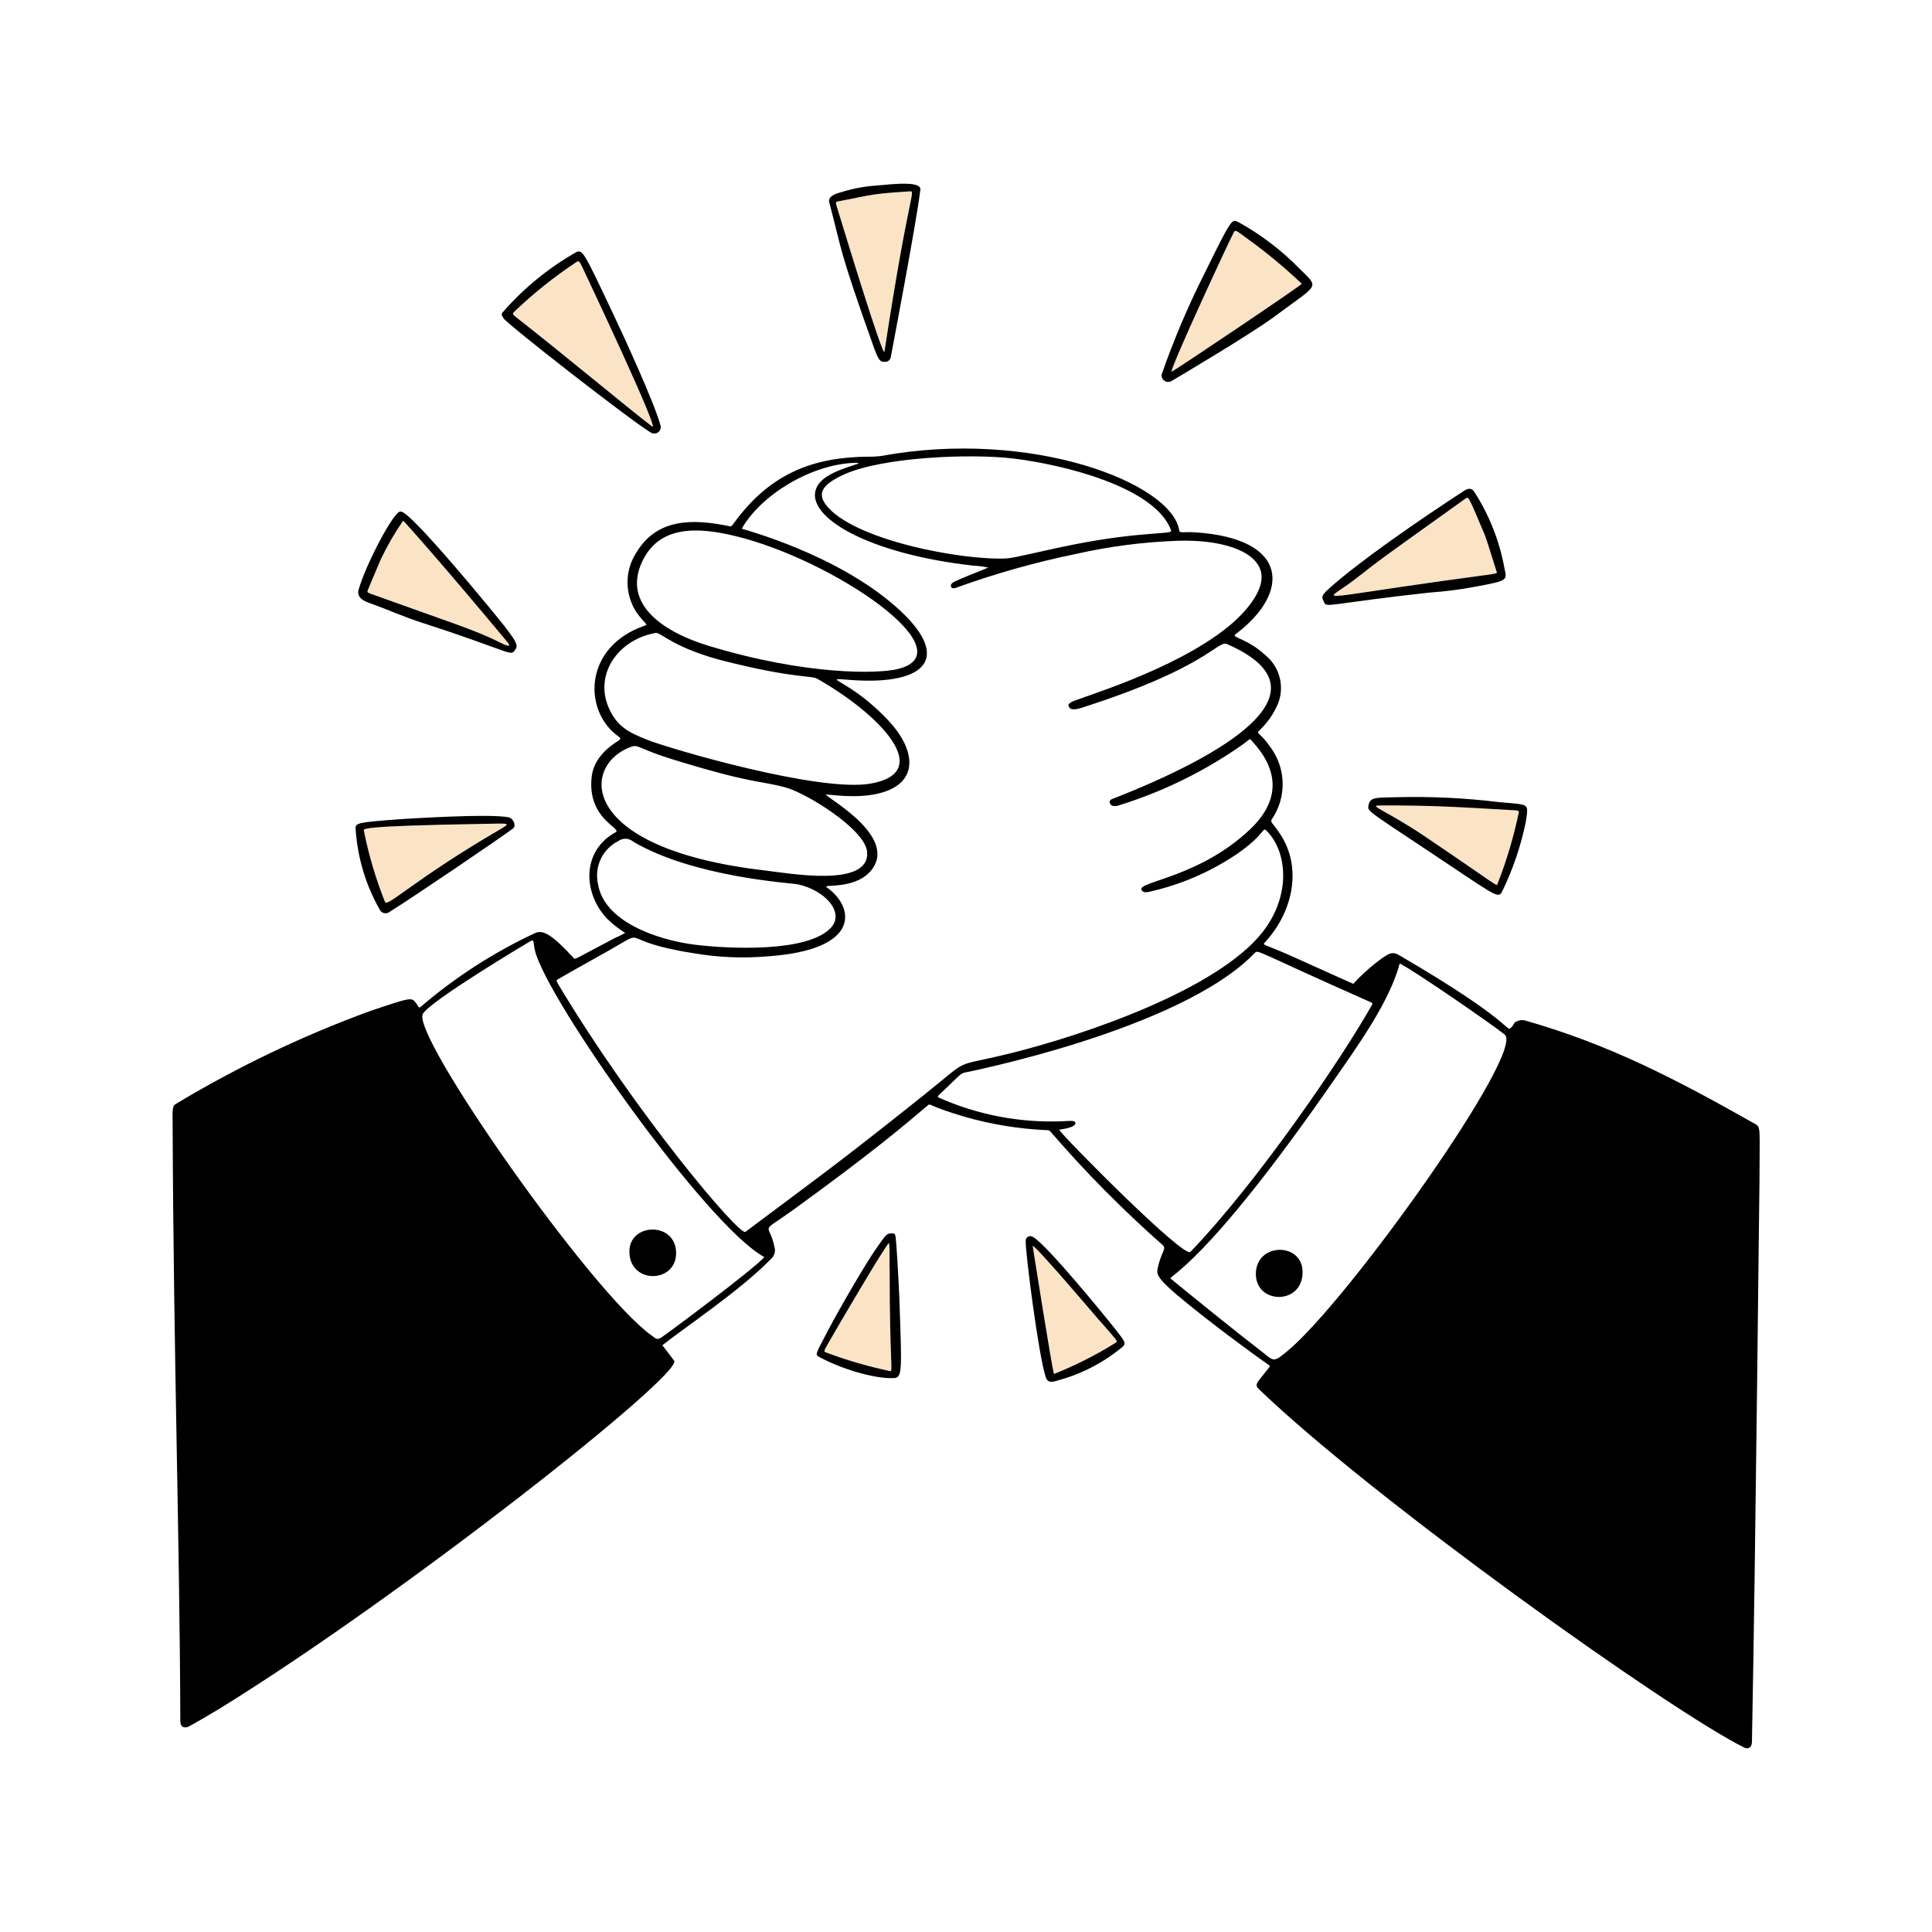 <svg xmlns="http://www.w3.org/2000/svg" id="_3.Cerrar" width="600" height="600" viewBox="0 0 600 600"><defs><style>.cls-1{fill:#fbe3c5;}.cls-1,.cls-2{stroke-width:0px;}.cls-2{fill:#000;}</style></defs><path class="cls-1" d="M276.29,393.83c-.15,0,.15-6.27-.21-7.85-1.66,1.66-15.82,25.88-18.44,30.45-1.92,3.36-1.93,3.29-1.02,3.63,6.41,2.4,12.99,4.32,19.69,5.73,1.2.29-.02-.9-.02-31.96h0Z"></path><path class="cls-1" d="M119.56,280.11c.72,1.74,9.46-7.23,35.63-22.47,3.69-2.15,3.15-1.93-5.1-1.79h0c-39.59.68-37.21,1.56-37.07,2.27,1.51,7.51,3.69,14.87,6.53,21.99Z"></path><path class="cls-1" d="M320.7,386.85s6.1,38.8,6.63,39.84h0c6.69-2.67,13.13-5.93,19.24-9.74.61-.5.54-.44-5.81-7.65-.05-.06-18.36-21.62-20.06-22.45Z"></path><path class="cls-1" d="M115.19,184.41c23.55,8.51,32.3,11.15,39.95,15.05,2.1,1.07,3.95,1.75,2.44-.06-20.07-24.09-31.94-37.41-32.38-37.7h0c-2.64,3.82-4.97,7.85-6.96,12.05-1.3,2.99-2.53,5.99-3.8,8.99-.5,1.19-.52,1.21.75,1.67Z"></path><path class="cls-1" d="M428.24,250.15h0c-3.28.02,2.47,1.67,14.25,9.6,23.88,16.11,22.24,15.74,22.66,14.53,2.78-7.09,4.95-14.41,6.5-21.87.11-.78.17-.67-3.71-.91-13.17-.75-23.22-1.46-39.7-1.35Z"></path><path class="cls-1" d="M448.57,180.34c17.19-2.41,16.49-2,16.2-2.87-1.43-4.46-3.09-10-3.71-11.47-5.28-12.45-4.93-11.87-6.04-11.09-33.97,24.25-25.77,18.59-34.93,25.53-8.62,6.53-13.56,5.79,28.48-.1Z"></path><path class="cls-1" d="M161.26,99.28c12.36,9.62,35.58,28.93,41.3,33.18,2.61,1.94-20.69-47.35-20.72-47.4h0c-1.95-4.21-1.96-4.15-2.75-3.72-6.87,4.54-13.33,9.69-19.28,15.38-.74.81-.85.77,1.46,2.56Z"></path><path class="cls-1" d="M404.3,88.13c-5.4-5.12-11.15-9.87-17.19-14.21-3.57-2.66-3.48-2.59-3.99-1.62-1.69,3.17-19.2,40.93-19.3,43.16,1.18-.45,39.65-26.36,40.48-27.32h0Z"></path><path class="cls-1" d="M274.68,109.21c8.02-52.66,10.11-49.75,7.45-49.75h0c0,.08-7.36.3-12.78,1.3-.08,0-9.12,1.8-9.18,1.82-.86.17-.72.2.63,4.61.71,2.32,13.51,44.42,13.88,42.02Z"></path><path class="cls-2" d="M444,184.03c4.86-.34,9.7-.97,14.49-1.88,9.89-1.86,9.54-1.88,8.73-5.69-1.53-8.44-4.71-16.49-9.36-23.7-.63-.95-1.51-1.43-3.2-.33-14.14,9.22-32.44,21.85-41.81,30.25-2.85,2.55-2.29,2.82-1.67,4.32.79,1.91,1.42.47,32.82-2.98ZM420.09,180.44c9.16-6.94.96-1.28,34.93-25.53,1.11-.78.76-1.36,6.04,11.09.62,1.47,2.28,7,3.71,11.47.28.88.99.47-16.2,2.87-42.04,5.89-37.1,6.63-28.48.1Z"></path><path class="cls-2" d="M361.69,118.29c.32.2.68.31,1.05.32.37,0,.74-.08,1.06-.26,1.57-.94,24.81-14.66,32.14-20.14,13.72-10.24,13.93-8.55,7.66-14.75-5.62-5.76-12.05-10.65-19.1-14.53-1.94-.91-1.97-1.22-10.31,15.76-5.19,10.26-9.69,20.86-13.47,31.72-.02.37.06.74.23,1.07s.43.61.74.81ZM383.11,72.3c.51-.97.42-1.04,3.99,1.62,6.04,4.34,11.79,9.09,17.19,14.21h0c-.83.97-39.3,26.87-40.48,27.32.1-2.22,17.61-39.99,19.3-43.16Z"></path><path class="cls-2" d="M202.27,134.42c.33.17.69.24,1.06.22.37-.03.72-.15,1.02-.36.3-.21.54-.5.68-.84.15-.34.2-.71.15-1.07-1.72-6.88-11.71-28.46-14.77-34.92-9.04-19.13-9.43-19.9-11.33-19.2-8.44,4.76-16.03,10.9-22.45,18.16-1.04,1.09-1.04,1.15-.26,2.43,1.06,1.77,39.12,31.51,45.89,35.59ZM159.8,96.72c5.96-5.69,12.41-10.84,19.28-15.38.8-.43.8-.49,2.75,3.72h0c.03.06,23.33,49.34,20.72,47.4-5.72-4.25-28.94-23.56-41.3-33.18-2.31-1.8-2.2-1.75-1.46-2.56Z"></path><path class="cls-2" d="M114.31,187.11c7.4,2.68,10.6,4.31,17.35,6.49,28.08,9.09,26.73,10.44,28.37,8.14.91-1.27.48-2.33-3.43-7.37-2.41-3.1-29.24-35.89-32.13-35.49-1.98-.74-11.05,16.86-13.11,24.29-.56,2.02.98,3.23,2.95,3.94ZM114.44,182.74c1.27-3,2.51-6.01,3.8-8.99,1.99-4.2,4.32-8.23,6.96-12.05h0c.44.3,12.32,13.62,32.38,37.71,1.51,1.81-.34,1.13-2.44.06-7.65-3.89-16.4-6.53-39.95-15.05-1.27-.46-1.26-.48-.75-1.67Z"></path><path class="cls-2" d="M271.25,107.51c1.57,4.39,2.08,4.99,3.59,4.85.43.03.85-.11,1.18-.38.33-.27.55-.65.62-1.07,0-.05,8-41.96,9.15-51.74.79-3.11-8.22-2.03-13.76-1.53-3.78.25-7.52.98-11.13,2.15-1.72.44-3.83,1.31-3.37,3.04,4.14,15.66,2.83,14.12,13.72,44.68ZM260.17,62.57c.06-.02,9.1-1.82,9.18-1.82,5.42-1,12.78-1.22,12.78-1.3h0c2.66,0,.57-2.91-7.45,49.75-.37,2.39-13.17-39.71-13.88-42.02-1.36-4.42-1.49-4.44-.63-4.61Z"></path><path class="cls-2" d="M433.24,247.59c-6.1.15-7.82-.05-8.26,2.62-.27,1.63-.46,1.44,16.94,12.97,22.25,14.74,23.29,16.17,24.55,13.75,3.39-6.94,5.88-14.28,7.41-21.85.83-5.92,1.2-5.05-8.28-5.97-10.73-1.31-21.55-1.82-32.35-1.52ZM471.65,252.41c-1.55,7.46-3.73,14.77-6.5,21.87-.43,1.22,1.22,1.58-22.66-14.53-11.77-7.93-17.53-9.58-14.25-9.6h0c16.48-.11,26.53.6,39.7,1.35,3.88.23,3.82.13,3.71.91Z"></path><path class="cls-2" d="M117.91,282.47c.12.26.3.49.52.68.22.19.48.32.76.4.28.08.57.09.85.05s.56-.15.8-.31c8.32-5.22,34.96-23.33,38.5-26.01,1.03-.78.16-3.11-1.38-3.44-5.86-1.3-33.95.58-34,.59-13.18.99-13.59,1.16-13.52,2.98.56,8.82,3.12,17.4,7.48,25.08ZM150.09,255.86h0c8.25-.15,8.79-.37,5.1,1.78-26.17,15.24-34.91,24.21-35.63,22.47-2.84-7.12-5.03-14.48-6.53-21.99-.14-.71-2.53-1.58,37.07-2.26Z"></path><path class="cls-2" d="M320.78,384.15c-.22-.16-.49-.25-.76-.26-.27-.01-.54.05-.78.19-.23.14-.43.34-.55.58-.12.24-.18.51-.15.78-.12,3.38,4.01,35.76,6.25,42.32.6,1.76,2,1.5,3.77.93,7.31-1.97,14.12-5.5,19.95-10.33,1.34-1.18.92-1.66-2.06-5.47-3.18-4.05-21.66-26.69-25.68-28.75ZM346.57,416.95c-6.11,3.82-12.55,7.08-19.24,9.75h0c-.53-1.05-6.63-39.8-6.63-39.84,1.7.82,20.01,22.39,20.06,22.45,6.35,7.21,6.42,7.15,5.81,7.65Z"></path><path class="cls-2" d="M278.31,385.96c-.2-2.32-.2-2.84-.98-2.91-2.05-.18-2.31.65-4.64,3.86-3.64,5.01-12.59,20.59-15.48,26.16-3.95,7.6-4.25,7.56-2.65,8.43,6.32,3.39,16.43,6.7,22.98,6.49,2.74-.09,2.52-2.4,1.82-23.21.05,0-.63-13.95-1.04-18.81ZM276.31,425.78c-6.7-1.41-13.28-3.33-19.69-5.73-.91-.34-.91-.27,1.02-3.63,2.62-4.57,16.79-28.79,18.44-30.45.36,1.58.07,7.85.21,7.85h0c0,31.06,1.22,32.24.02,31.96Z"></path><path class="cls-2" d="M544.85,348.93c-24.53-13.89-45.22-24.62-71.42-32.07-.89-.16-1.8,0-2.59.43-.75.29-.51.83-1.59,1.87-1.57,1.49,1.09-1.67-34.86-22.59-1.91-1.11-3.01-.44-4.83.76-3.37,2.41-6.49,5.16-9.29,8.2-5.65-2.47-11.21-5.07-19.14-8.6-9.26-4.12-9.27-3.19-8.04-4.56,8.79-9.76,11.12-23.26,4.55-33.23-2.44-3.7-3.3-3.78-2.63-4.76,2.2-3.24,3.36-7.08,3.33-10.99-.03-3.92-1.25-7.73-3.5-10.94-3.4-5.01-4.79-4.55-3.92-5.43,2.6-2.41,4.66-5.34,6.02-8.61.87-2.27,1.1-4.74.66-7.13-.44-2.39-1.54-4.61-3.16-6.42-6.73-6.91-12.32-6.69-10.71-7.91,17.12-12.89,16.65-29.67-12.38-31.62-4.21-.28-4.98.43-5.16-.71-2.33-14.53-45.71-31.63-92.66-23-1.26.16-2.53.23-3.8.2-17.03.12-30.57,5.07-41.93,20.79-.44.61-.75.92-1.07.85-11.93-2.53-22.77-2.35-29.08,8.1-1.82,2.78-2.78,6.03-2.77,9.35.01,3.32,1,6.56,2.84,9.33,2.79,3.87,3.78,3.62,2.45,4.08-19.14,6.6-19.13,26.73-7.96,34.5.58.4.56.68.02,1.1-.61.47-7.66,4.19-8.47,11.21-1.55,13.29,9.64,16.14,7.44,17.33-10.45,5.69-10.27,18.52-2.85,26.66,1.75,1.75,3.7,3.29,5.8,4.6-1.08.61-2.19,1.16-3.33,1.66-12.47,6.52-12.14,6.73-12.65,6.15-6.96-7.57-9.52-8.67-11.8-7.85-12.93,6.01-24.98,13.78-35.8,23.07-.58.48-.76-.49-1.28-1.12-1.56-1.85-.77-2.26-14.7,2.48-20.84,7.65-40.91,17.26-59.94,28.7-1.21.72-1.06,1.66-1.04,6.69.31,72.74,2.21,129.14,2.39,184.96,0,1.55.82,2.32,2.25,1.89.65-.2,8.91-5.08,9.62-5.52,57.09-35.16,144.44-104.16,141.49-108.25-.89-1.24-1.26-1.64-3.66-4.8,6.56-5.26,24.27-17.01,33.94-27.01.44-.44.76-.99.92-1.59.16-.6.15-1.24-.02-1.84-1.69-8.32-5.14-3.67,6.28-11.95,24.62-17.86,33.93-25.86,41.41-32.18.77-.65.04.28,11.35,3.61,8.29,2.39,16.84,3.78,25.46,4.15.2-.02.41,0,.6.06.19.06.37.17.52.31,10.83,12.57,22.51,24.38,34.95,35.35,1.28,1.15-.55,2.16-1.59,7.22-.45,2.19-.42,3.43,14.68,15.25,10.43,8.16,18.56,13.84,19.89,14.8.51.37.35.27-1.56,2.73-2.16,2.78-2.98,3.36-1.6,4.69,35.47,34.14,127.56,99.84,150.76,111.34,1.11.55,2.35.11,2.39-1.74h0c1.21-63.15,2.28-174.06,2.34-174.07,0-16.93.55-16.82-1.53-17.99ZM314.97,142.43c14.88,1.82,43.82,8.71,48.75,22.34.46,1.3-8.97.14-30.15,4.32-9.7,1.92-18.42,4.2-20.91,4.33-13.64.74-48.21-5.75-56.28-16.81-2.46-3.37-1.21-6.15,5.93-9.34,11.91-5.31,39.02-6.51,52.65-4.84ZM199.38,174.52c5.23-11.29,16.91-10.96,29.01-8.04,30.34,7.34,72.34,36,50.33,41.32h0s-.03,0-.03,0c-6.05,1.46-28.19,1.99-58.64-7.24-14.02-4.25-26.77-12.87-20.67-26.04ZM190,221.7c-6.38-11.05,1.25-22.95,13.66-25.15,1.49-.26,5.64,4.87,22.03,8.93,21.48,5.32,26.22,4.24,28.13,5.32,19.67,11.19,36.61,29.04,16.53,32.56-16,2.81-62.73-10.94-69.46-13.65-5.09-2.04-8.37-3.63-10.9-8.01ZM196.06,231.91c2.26-.81,2.32.7,13.14,4.02,24.68,7.58,26.36,6.38,34.66,8.59,6.62,1.76,24.77,13.02,25.42,19.97h0c1.07,11.38-24.43,6.68-31.72,5.84-58.45-6.77-57.21-32.81-41.51-38.42ZM185.69,274.43c-.56-2.61-.24-5.32.92-7.73,1.16-2.4,3.08-4.35,5.47-5.53.67-.48,1.49-.73,2.32-.69.83.04,1.62.36,2.25.9,18.7,11.06,49.24,12.87,51,13.23,8.42,1.74,14.88,8.73,10.35,13.56-7.23,7.71-31.81,6.52-42.41,5.19-11.74-1.52-28.14-7.25-29.89-18.94ZM237.34,390.39c-2.26,3.04-30.78,24.31-32.09,25.06-1.31.75-1.6.22-2.85-.67-18.72-13.29-74.86-93.45-71.07-99.93,2.41-4.13,32.9-22.3,33.46-22.59,1.22-.64.74.4,1.36,2.99,3.57,14.93,53.13,85.28,71.2,95.14h0ZM287.06,339.97c-28.55,22.79-34.53,26.79-55.57,42.6-1.8,1.35-34.06-36.71-58.25-77.1-.6-1-.38-1.1.1-1.39,1.72-1.03,3.16-1.83,15.51-8.76,13.45-7.55,1.52-3.15,26.59.71,7.5,1.3,15.14,1.63,22.72.99,29.86-2,27.06-15.55,18.58-21.46-1.68-1.16,9.71,1.05,14.41-6.06,7.14-10.79-16.64-22.94-14.53-22.77,2.94.22,11.72,1.53,18.64-1.04,10.26-3.8,8.47-13.43.92-21.61-12.52-13.57-22.51-13.67-11.69-12.89,23.46,1.67,31.5-7.14,13.69-22.8-18.48-16.25-46-23.57-47.82-24.22,5.96-10.44,21.33-19.86,34.82-20.42,1.26-.05,1.78.07,1.26.26-4.04,1.44-11.18,3.23-12.95,7.64-3.52,8.77,15.92,20.35,48.82,24.02,1.54.07,3.08.27,4.58.6-1.59.74-9.77,3.82-10.99,4.67-1.16.8-.52,2.1.72,1.7,12.25-4.45,24.81-8,37.58-10.62,10.38-2.34,20.95-3.7,31.59-4.08,13.04-.39,23.52,2.83,25.64,9.02,2.1,6.15-5.3,13.88-10.13,17.77-17.21,13.9-46.92,22.16-48.73,23.39-.93.63-.97.93-.32,1.77.59.76,2.64.25,3.56-.05,39.48-12.59,42.26-21.12,45.28-19.8,33.74,14.73-1.76,34.88-35.88,48.18-1.2.46-.62,2.78,2.05,1.96,14.05-4.33,27.32-10.88,39.3-19.41,1.97-1.53,1.42-1.56,2.67-.16h0c8.5,9.45,7.76,18.62-1,26.94-15.48,14.72-34.24,16.14-33.78,18.64.17.9,1.25,1.01,2.15.83,9.83-2.15,19.16-6.14,27.5-11.77,9.57-6.62,7.72-8.87,9.51-6.98,6.3,6.67,7.22,20-1.43,31.1-14.1,18.09-55.86,32.15-78.2,37.7-19.06,4.73-11.77.79-26.92,12.89ZM328.91,350.84c.26-.07,5.27-.56,5.07-2.17-.11-.82-2.21-.54-3.9-.46-13.25.56-26.44-1.95-38.55-7.34-.68-.31-.16-.59,1.69-2.36,5.04-4.82,5.02-4.97,6.2-5.38.06-.02,67.15-13.15,90.22-37.14,1.14-1.18-.19-.79,35.92,15.2.74.33.79.4.37,1.14-9.36,16.61-35.34,54.7-56.24,76.46-2.01,2.1-39.09-35.32-40.78-37.94ZM399.83,419.58c-4.63,3.83-4.11,3.15-8.52-.26-9.26-7.17-18.66-14.81-27.74-22.22-.97-.79,10.44-3.57,50.67-61.61,6.97-10.06,17.35-24.37,20.44-36.26,3.62,1.58,29.32,19.32,32.63,22.08,6.42,5.35-48.59,82.6-67.48,98.27Z"></path><path class="cls-2" d="M195.46,388.68c0,10.22,14.59,9.96,14.51.4-.08-9.74-14.51-9.42-14.51-.4Z"></path><path class="cls-2" d="M390.02,395.59c-.04,9.47,14.32,9.81,14.51-.33.18-9.61-14.47-9.47-14.51.33Z"></path></svg>